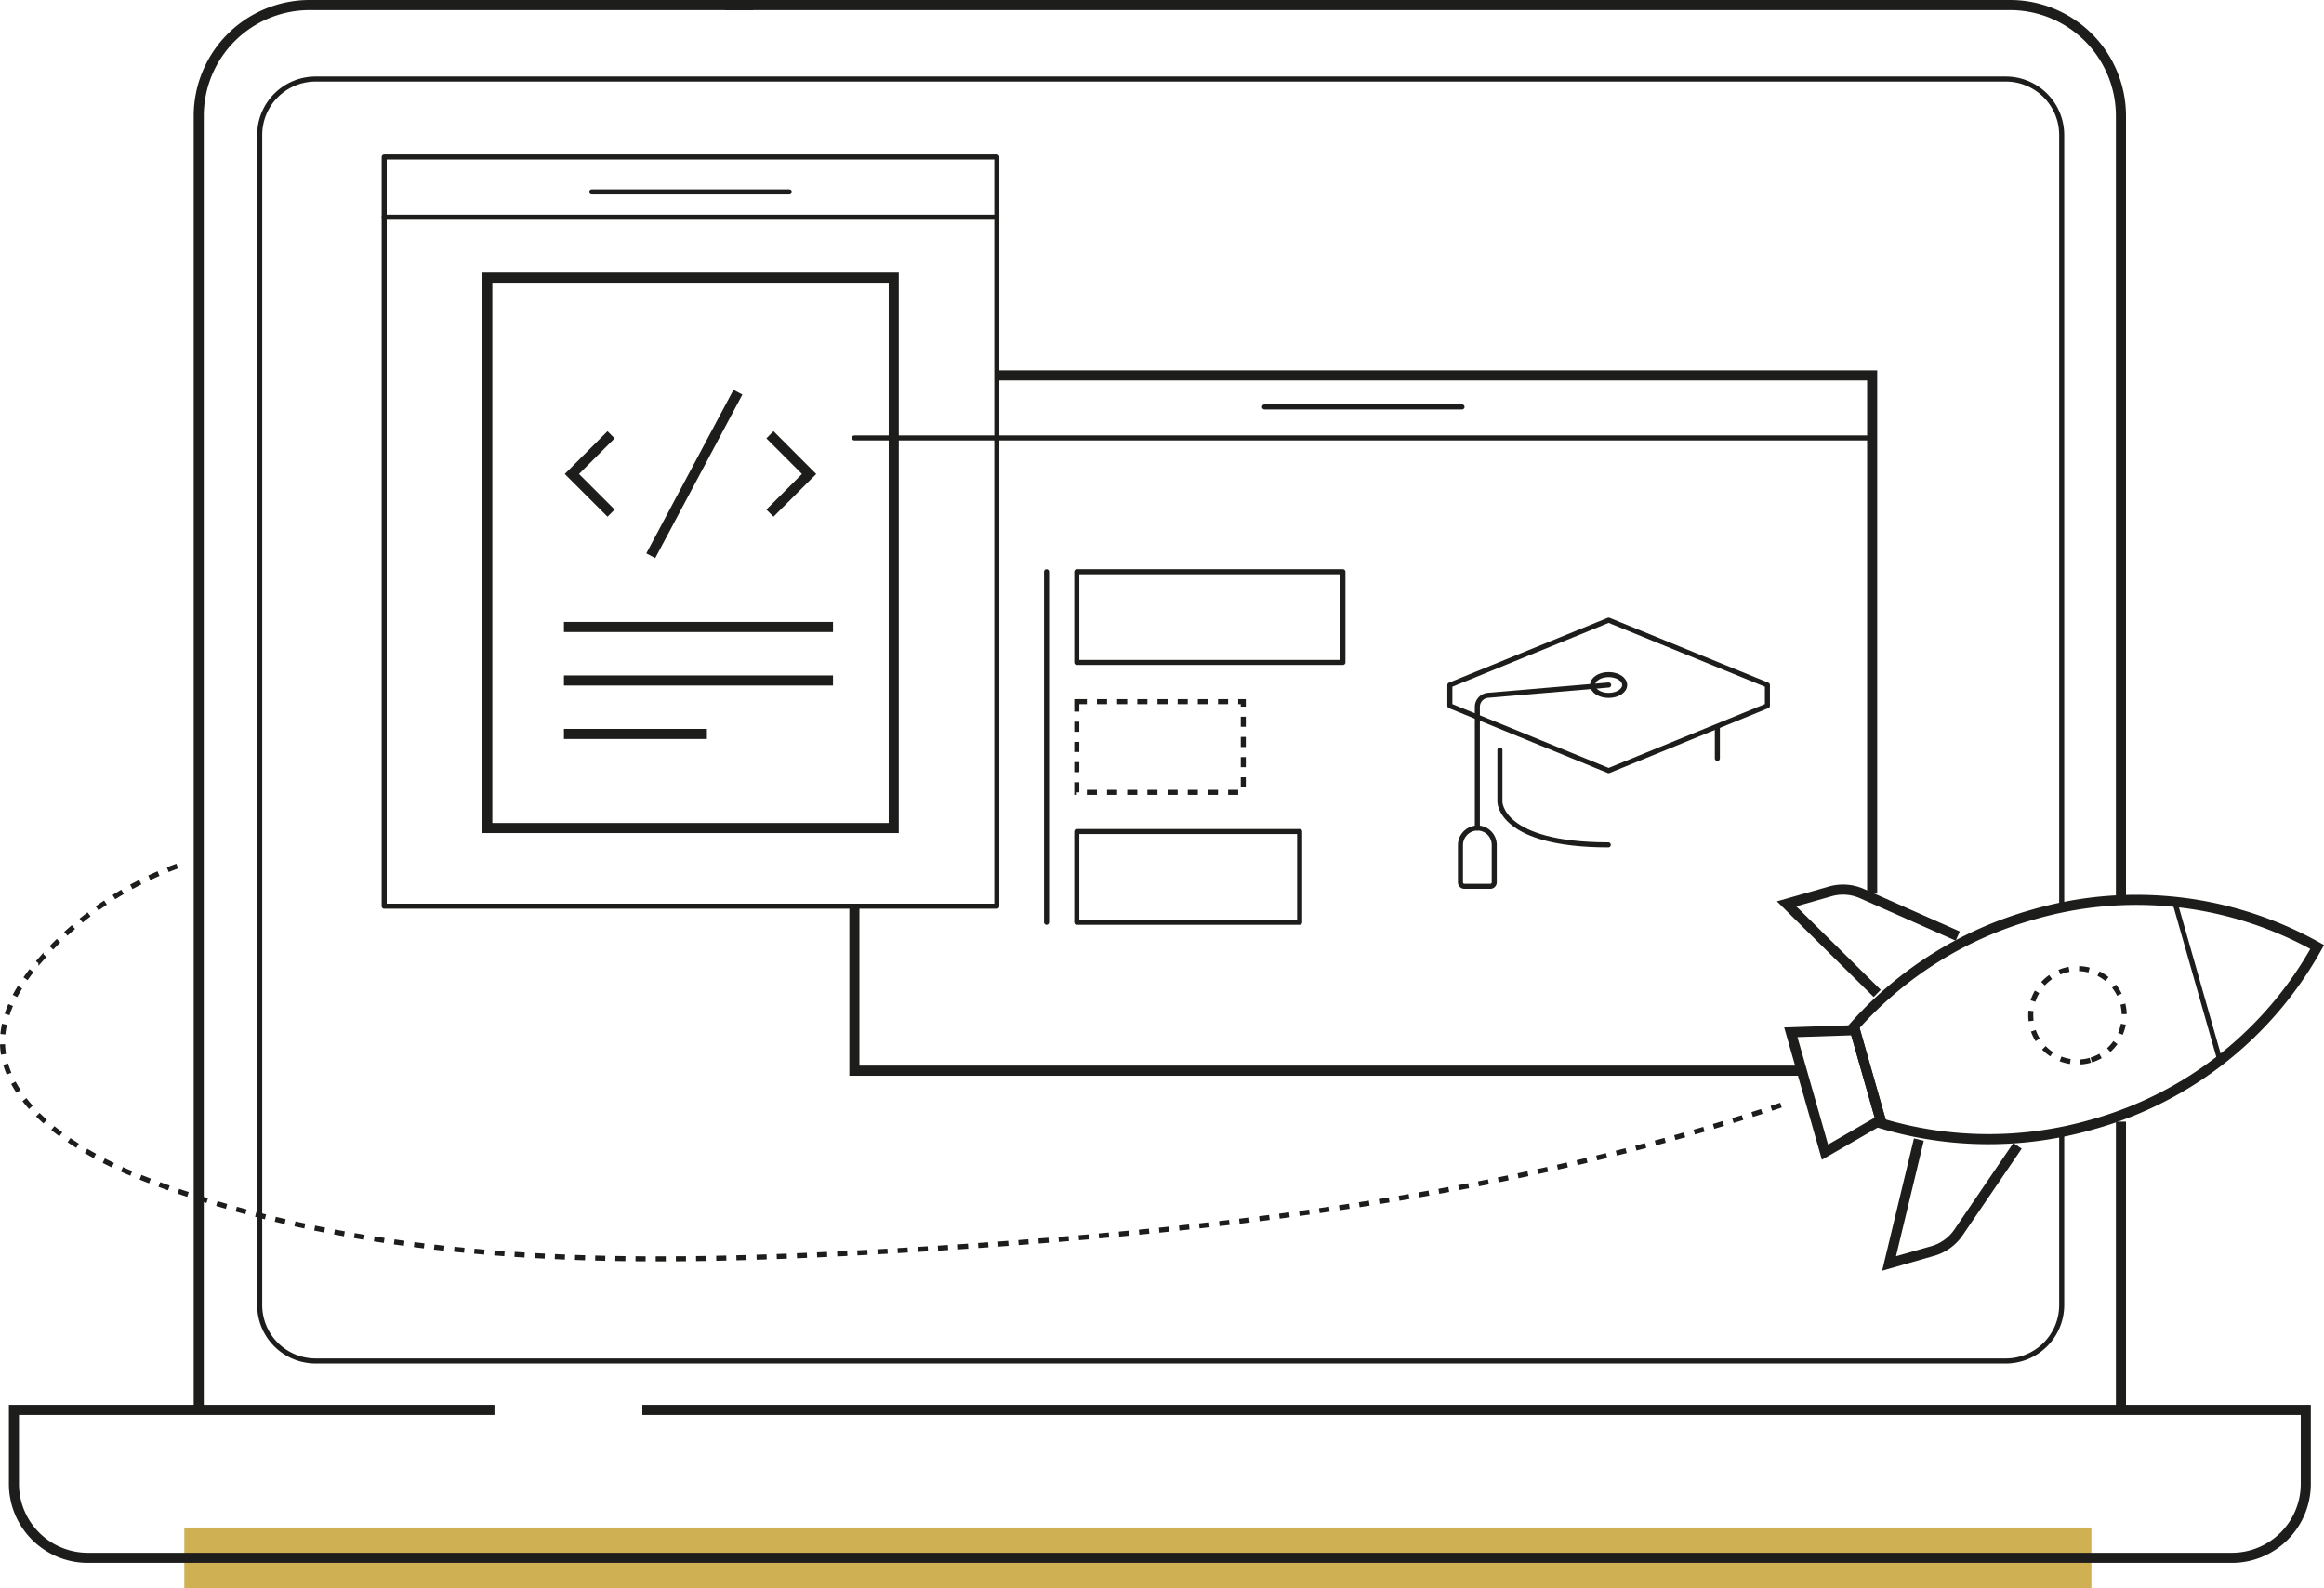 <?xml version="1.0"?>
<svg xmlns="http://www.w3.org/2000/svg" xmlns:xlink="http://www.w3.org/1999/xlink" id="Icon-Fortblidung" width="230.366" height="157.399" viewBox="0 0 230.366 157.399">
  <defs>
    <clipPath id="clip-path">
      <rect id="Rechteck_800" data-name="Rechteck 800" width="230.366" height="157.399" fill="none"/>
    </clipPath>
  </defs>
  <rect id="Rechteck_794" data-name="Rechteck 794" width="189.039" height="6.007" transform="translate(18.269 151.392)" fill="#cfb052"/>
  <line id="Linie_852" data-name="Linie 852" y2="28.572" transform="translate(210.24 111.167)" fill="none" stroke="#1d1d1b" stroke-width="1"/>
  <g id="Gruppe_4406" data-name="Gruppe 4406">
    <g id="Gruppe_4405" data-name="Gruppe 4405" clip-path="url(#clip-path)">
      <path id="Pfad_1894" data-name="Pfad 1894" d="M71.858.5H199.246a10.992,10.992,0,0,1,10.993,10.992V89.2" fill="none" stroke="#1d1d1b" stroke-width="1"/>
      <path id="Pfad_1895" data-name="Pfad 1895" d="M19.7,139.739V11.492A10.993,10.993,0,0,1,30.694.5H74.665" fill="none" stroke="#1d1d1b" stroke-width="1"/>
      <path id="Pfad_1896" data-name="Pfad 1896" d="M63.674,139.739H228.56v7.328a7.328,7.328,0,0,1-7.329,7.328H8.709a7.326,7.326,0,0,1-7.327-7.328v-7.328H49.014" fill="none" stroke="#1d1d1b" stroke-width="1"/>
      <path id="Pfad_1897" data-name="Pfad 1897" d="M204.366,112.177v17.164a5.546,5.546,0,0,1-5.545,5.545H31.287a5.545,5.545,0,0,1-5.545-5.545V13.378a5.545,5.545,0,0,1,5.545-5.545H198.821a5.546,5.546,0,0,1,5.545,5.545V89.96" fill="none" stroke="#1d1d1b" stroke-linecap="round" stroke-linejoin="round" stroke-width="0.5"/>
      <path id="Pfad_1898" data-name="Pfad 1898" d="M98.809,37.211h86.769V88.568" fill="none" stroke="#1d1d1b" stroke-width="1"/>
      <path id="Pfad_1899" data-name="Pfad 1899" d="M178.6,106.115H84.691v-16.3" fill="none" stroke="#1d1d1b" stroke-width="1"/>
      <line id="Linie_853" data-name="Linie 853" x2="100.887" transform="translate(84.691 43.405)" fill="none" stroke="#1d1d1b" stroke-linecap="round" stroke-linejoin="round" stroke-width="0.5"/>
      <line id="Linie_854" data-name="Linie 854" x2="19.577" transform="translate(125.346 40.33)" fill="none" stroke="#1d1d1b" stroke-linecap="round" stroke-linejoin="round" stroke-width="0.5"/>
      <path id="Pfad_1900" data-name="Pfad 1900" d="M148.678,74.327v5.149s0,4.25,10.743,4.259" fill="none" stroke="#1d1d1b" stroke-linecap="round" stroke-linejoin="round" stroke-width="0.5"/>
      <line id="Linie_855" data-name="Linie 855" y1="3.039" transform="translate(170.232 72.131)" fill="none" stroke="#1d1d1b" stroke-linecap="round" stroke-linejoin="round" stroke-width="0.5"/>
      <path id="Pfad_1901" data-name="Pfad 1901" d="M159.455,61.464l-15.738,6.425v2.063l15.738,6.425,15.738-6.425V67.889Z" fill="none" stroke="#1d1d1b" stroke-linecap="round" stroke-linejoin="round" stroke-width="0.5"/>
      <path id="Pfad_1902" data-name="Pfad 1902" d="M159.455,67.889,147.5,68.911a1.157,1.157,0,0,0-1.059,1.154v12" fill="none" stroke="#1d1d1b" stroke-linecap="round" stroke-linejoin="round" stroke-width="0.5"/>
      <ellipse id="Ellipse_149" data-name="Ellipse 149" cx="1.589" cy="1.031" rx="1.589" ry="1.031" transform="translate(157.866 66.858)" fill="none" stroke="#1d1d1b" stroke-linecap="round" stroke-linejoin="round" stroke-width="0.5"/>
      <path id="Pfad_1903" data-name="Pfad 1903" d="M148.115,83.74a1.674,1.674,0,0,0-1.735-1.673,1.7,1.7,0,0,0-1.613,1.713v3.675a.389.389,0,0,0,.389.389h2.57a.389.389,0,0,0,.389-.389Z" fill="none" stroke="#1d1d1b" stroke-linecap="round" stroke-linejoin="round" stroke-width="0.5"/>
      <path id="Pfad_1904" data-name="Pfad 1904" d="M176.536,109.532c-28.464,9.507-58.623,12.764-88.585,14.475-23.78,1.357-48.213,1.69-70.721-6.1-4.457-1.542-8.883-3.442-12.469-6.5C2.485,109.456.51,106.874.274,103.889c-.259-3.278,1.615-6.35,3.786-8.82a33.17,33.17,0,0,1,13.682-9.294" fill="none" stroke="#1d1d1b" stroke-width="0.5" stroke-dasharray="1 1"/>
      <path id="Pfad_1905" data-name="Pfad 1905" d="M199.987,113.562l-5.848,8.579a4.636,4.636,0,0,1-2.558,1.845l-4.327,1.234,2.953-12.279" fill="none" stroke="#1d1d1b" stroke-width="1"/>
      <path id="Pfad_1906" data-name="Pfad 1906" d="M186.512,111.351a37.121,37.121,0,0,0,20.9.094,36.729,36.729,0,0,0,22.281-17.59,36.736,36.736,0,0,0-28.207-3.2,37.128,37.128,0,0,0-17.708,11.1Z" fill="none" stroke="#1d1d1b" stroke-width="1"/>
      <path id="Pfad_1907" data-name="Pfad 1907" d="M180.9,114.186l-3.386-11.879,6.363-.209,2.539,8.91Z" fill="none" stroke="#1d1d1b" stroke-width="1"/>
      <path id="Pfad_1908" data-name="Pfad 1908" d="M194.061,92.773l-9.494-4.206a4.637,4.637,0,0,0-3.146-.219l-4.327,1.233,8.984,8.876" fill="none" stroke="#1d1d1b" stroke-width="1"/>
      <line id="Linie_856" data-name="Linie 856" x2="4.233" y2="14.849" transform="translate(215.696 89.817)" fill="none" stroke="#1d1d1b" stroke-linecap="round" stroke-linejoin="round" stroke-width="0.5"/>
      <path id="Pfad_1909" data-name="Pfad 1909" d="M207.2,105.082a4.632,4.632,0,1,1,3.185-5.725A4.634,4.634,0,0,1,207.2,105.082Z" fill="none" stroke="#1d1d1b" stroke-width="0.5" stroke-dasharray="1 1"/>
      <rect id="Rechteck_795" data-name="Rechteck 795" width="26.379" height="8.991" transform="translate(106.735 56.664)" fill="none" stroke="#1d1d1b" stroke-linecap="round" stroke-linejoin="round" stroke-width="0.5"/>
      <rect id="Rechteck_796" data-name="Rechteck 796" width="16.504" height="8.991" transform="translate(106.735 69.539)" fill="none" stroke="#1d1d1b" stroke-width="0.5" stroke-dasharray="1 1"/>
      <rect id="Rechteck_797" data-name="Rechteck 797" width="22.091" height="8.991" transform="translate(106.735 82.414)" fill="none" stroke="#1d1d1b" stroke-linecap="round" stroke-linejoin="round" stroke-width="0.5"/>
      <line id="Linie_857" data-name="Linie 857" y2="34.741" transform="translate(103.738 56.664)" fill="#fff"/>
      <line id="Linie_858" data-name="Linie 858" y2="34.741" transform="translate(103.738 56.664)" fill="none" stroke="#1d1d1b" stroke-linecap="round" stroke-linejoin="round" stroke-width="0.5"/>
      <rect id="Rechteck_798" data-name="Rechteck 798" width="60.726" height="74.262" transform="translate(38.083 15.554)" fill="none" stroke="#1d1d1b" stroke-linecap="round" stroke-linejoin="round" stroke-width="0.5"/>
      <line id="Linie_859" data-name="Linie 859" x2="60.726" transform="translate(38.083 21.525)" fill="none" stroke="#1d1d1b" stroke-linecap="round" stroke-linejoin="round" stroke-width="0.5"/>
      <line id="Linie_860" data-name="Linie 860" x2="19.577" transform="translate(58.658 19.014)" fill="none" stroke="#1d1d1b" stroke-linecap="round" stroke-linejoin="round" stroke-width="0.5"/>
      <rect id="Rechteck_799" data-name="Rechteck 799" width="40.288" height="54.546" transform="translate(48.302 27.52)" fill="none" stroke="#1d1d1b" stroke-width="1"/>
      <path id="Pfad_1910" data-name="Pfad 1910" d="M60.572,50.858l-3.883-3.883,3.883-3.883" fill="none" stroke="#1d1d1b" stroke-width="1"/>
      <path id="Pfad_1911" data-name="Pfad 1911" d="M76.32,50.858,80.2,46.975,76.32,43.092" fill="none" stroke="#1d1d1b" stroke-width="1"/>
      <line id="Linie_861" data-name="Linie 861" x1="8.64" y2="16.208" transform="translate(64.507 38.871)" fill="none" stroke="#1d1d1b" stroke-width="1"/>
      <line id="Linie_862" data-name="Linie 862" x2="26.673" transform="translate(55.899 62.14)" fill="none" stroke="#1d1d1b" stroke-width="1"/>
      <line id="Linie_863" data-name="Linie 863" x2="26.673" transform="translate(55.899 67.441)" fill="none" stroke="#1d1d1b" stroke-width="1"/>
      <line id="Linie_864" data-name="Linie 864" x2="14.173" transform="translate(55.899 72.742)" fill="none" stroke="#1d1d1b" stroke-width="1"/>
    </g>
  </g>
</svg>
